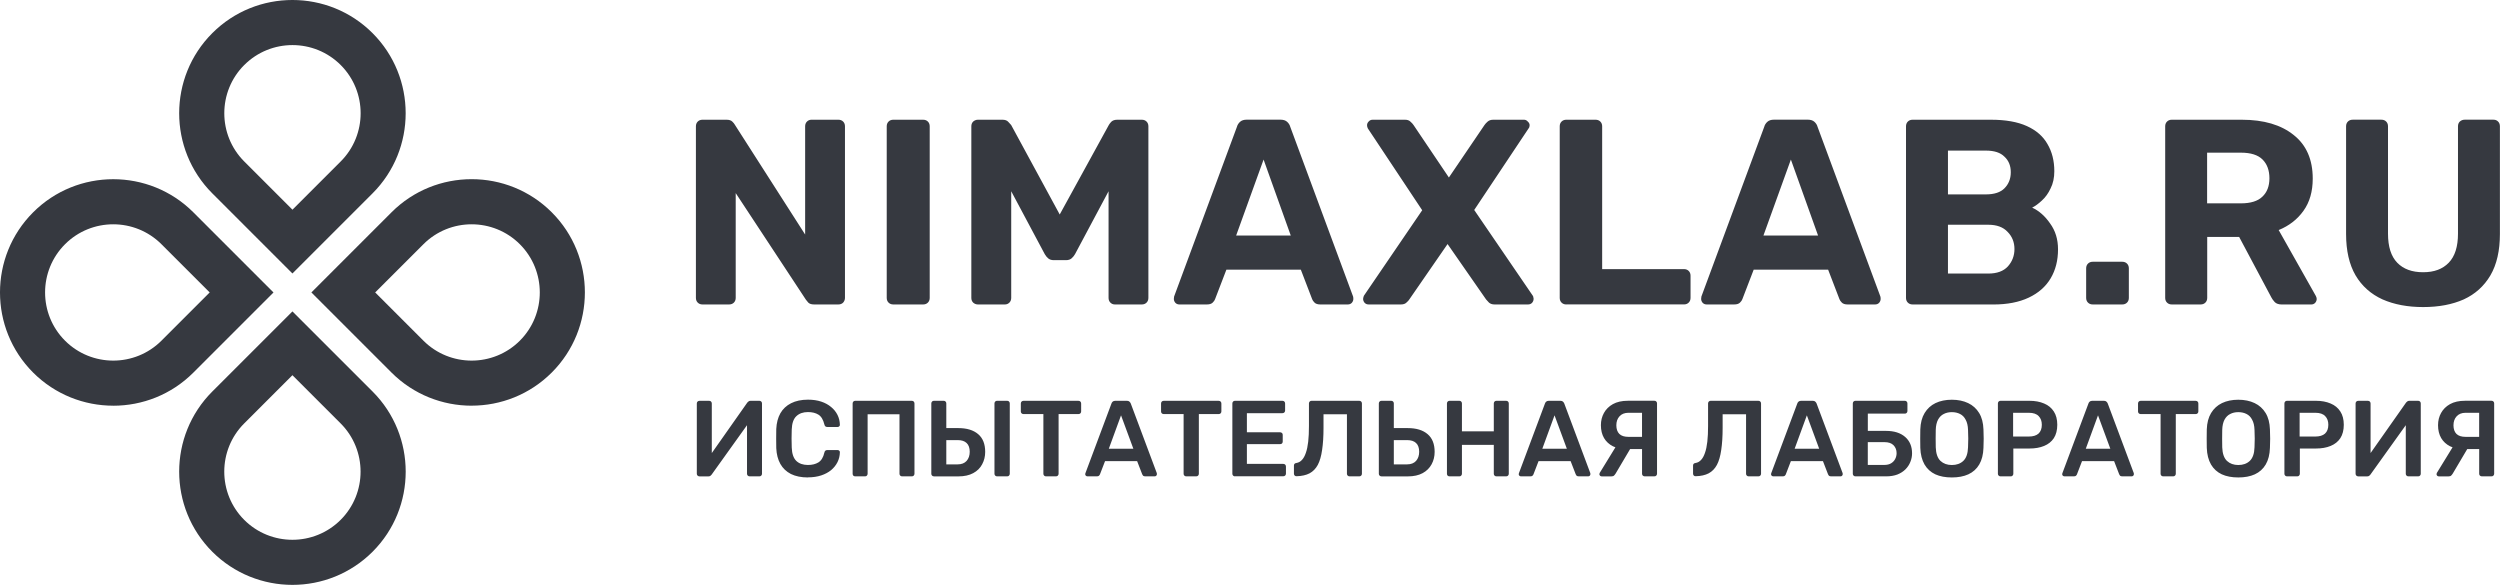 <?xml version="1.0" encoding="UTF-8"?> <svg xmlns="http://www.w3.org/2000/svg" id="Layer_2" data-name="Layer 2" viewBox="0 0 775.89 181.52"><defs><style> .cls-1 { fill: #363940; } </style></defs><g id="_Слой_1" data-name="Слой 1"><g><path class="cls-1" d="M90.76,181.52c-9,0-18.01-3.43-24.87-10.28-13.71-13.71-13.71-36.02,0-49.73l24.87-24.86,24.87,24.86c13.71,13.71,13.71,36.02,0,49.73-6.86,6.85-15.86,10.28-24.87,10.28ZM90.76,116.44l-14.97,14.97c-8.25,8.25-8.25,21.68,0,29.93,8.25,8.25,21.68,8.25,29.93,0,8.25-8.25,8.25-21.68,0-29.93l-14.97-14.97ZM146.38,125.91c-9.01,0-18.01-3.43-24.87-10.28l-24.87-24.87,24.87-24.87c13.71-13.71,36.02-13.71,49.73,0,13.71,13.71,13.71,36.02,0,49.73-6.86,6.86-15.86,10.28-24.87,10.28ZM116.44,90.76l14.97,14.97c8.25,8.25,21.68,8.25,29.93,0s8.25-21.68,0-29.93c-8.25-8.25-21.68-8.25-29.93,0l-14.97,14.96ZM35.15,125.91c-9,0-18.01-3.43-24.87-10.28h0c-13.71-13.71-13.71-36.02,0-49.73,13.71-13.71,36.02-13.71,49.73,0l24.87,24.87-24.87,24.87c-6.85,6.86-15.86,10.28-24.87,10.28ZM20.18,105.73c8.25,8.25,21.68,8.25,29.93,0l14.97-14.97-14.97-14.96c-8.25-8.25-21.68-8.25-29.93,0-8.25,8.25-8.25,21.68,0,29.93h0ZM90.76,84.88l-24.87-24.87c-13.71-13.71-13.71-36.02,0-49.73h0c13.71-13.71,36.02-13.71,49.73,0,13.71,13.71,13.71,36.02,0,49.73l-24.87,24.87ZM75.8,20.18c-8.25,8.25-8.25,21.68,0,29.93l14.97,14.97,14.97-14.97c8.25-8.25,8.25-21.68,0-29.93-8.25-8.25-21.68-8.25-29.93,0h0Z"></path><path class="cls-1" d="M218.02,94.49c-.6,0-1.09-.19-1.47-.57-.38-.38-.57-.87-.57-1.47v-53.25c0-.6.19-1.09.57-1.47.38-.38.87-.57,1.47-.57h7.45c.82,0,1.42.19,1.8.57.38.38.63.68.74.9l21.87,34.16v-33.59c0-.6.19-1.09.57-1.47.38-.38.85-.57,1.39-.57h8.36c.6,0,1.09.19,1.47.57.38.38.57.87.57,1.47v53.25c0,.55-.19,1.04-.57,1.47-.38.38-.87.57-1.47.57h-7.54c-.82,0-1.42-.19-1.8-.57-.33-.44-.57-.74-.74-.9l-21.79-33.09v32.52c0,.6-.19,1.09-.57,1.47-.38.38-.87.57-1.47.57h-8.27ZM277.24,94.49c-.6,0-1.09-.19-1.47-.57-.38-.38-.57-.87-.57-1.47v-53.25c0-.6.19-1.09.57-1.47.38-.38.87-.57,1.47-.57h9.26c.6,0,1.09.19,1.47.57.38.38.57.87.57,1.47v53.25c0,.6-.19,1.09-.57,1.47-.38.38-.87.57-1.47.57h-9.26ZM303.5,94.49c-.55,0-1.04-.19-1.47-.57-.38-.38-.57-.87-.57-1.47v-53.25c0-.6.19-1.09.57-1.47.44-.38.93-.57,1.47-.57h7.62c.82,0,1.42.22,1.8.66.44.44.74.76.9.98l15.07,27.77,15.24-27.77c.11-.22.36-.55.74-.98.44-.44,1.06-.66,1.88-.66h7.62c.6,0,1.09.19,1.47.57.38.38.57.87.57,1.47v53.25c0,.6-.19,1.09-.57,1.47-.38.38-.87.57-1.47.57h-8.36c-.55,0-1.01-.19-1.39-.57-.38-.38-.57-.87-.57-1.47v-33.09l-10.4,19.5c-.27.49-.63.93-1.06,1.31-.44.38-1.01.57-1.72.57h-3.85c-.71,0-1.28-.19-1.72-.57-.44-.38-.79-.82-1.06-1.31l-10.4-19.5v33.09c0,.6-.19,1.09-.57,1.47-.38.38-.85.57-1.39.57h-8.36ZM366.03,94.49c-.49,0-.9-.16-1.23-.49-.33-.38-.49-.79-.49-1.23,0-.27.03-.52.08-.74l19.5-52.67c.16-.6.49-1.12.98-1.56.49-.44,1.17-.66,2.05-.66h10.49c.88,0,1.56.22,2.05.66.49.44.82.96.98,1.56l19.5,52.67c.06.22.08.46.08.74,0,.44-.16.85-.49,1.23-.33.33-.74.49-1.23.49h-8.52c-.82,0-1.42-.19-1.8-.57-.38-.38-.63-.74-.74-1.06l-3.52-9.17h-23.1l-3.52,9.17c-.11.33-.35.68-.74,1.06-.38.38-.98.57-1.8.57h-8.52ZM383.64,73.11h16.96l-8.44-23.59-8.52,23.59ZM424.77,94.49c-.49,0-.9-.16-1.23-.49-.33-.38-.49-.79-.49-1.23,0-.16.03-.33.08-.49.06-.16.11-.33.16-.49l18.1-26.54-16.87-25.39c-.16-.33-.25-.66-.25-.98,0-.44.16-.82.49-1.15.33-.38.74-.57,1.23-.57h10.08c.71,0,1.26.19,1.64.57.44.38.77.74.98,1.06l10.98,16.3,11.06-16.3c.22-.33.55-.68.98-1.06.44-.38,1.01-.57,1.72-.57h9.58c.44,0,.82.19,1.15.57.38.33.57.71.57,1.15,0,.38-.11.71-.33.98l-16.87,25.31,18.19,26.62c.11.16.16.33.16.49.06.16.08.33.08.49,0,.44-.16.85-.49,1.23-.33.33-.74.49-1.23.49h-10.4c-.71,0-1.28-.19-1.72-.57-.38-.38-.68-.71-.9-.98l-11.96-17.2-11.88,17.2c-.16.27-.46.6-.9.98-.38.38-.95.57-1.72.57h-9.99ZM486.11,94.49c-.6,0-1.09-.19-1.47-.57-.38-.38-.57-.87-.57-1.47v-53.25c0-.6.19-1.09.57-1.47.38-.38.88-.57,1.47-.57h9.09c.6,0,1.09.19,1.47.57.38.38.57.87.57,1.47v44.32h25.39c.6,0,1.09.19,1.47.57.38.38.57.87.57,1.47v6.88c0,.6-.19,1.09-.57,1.47-.38.38-.87.57-1.47.57h-36.53ZM529.68,94.49c-.49,0-.9-.16-1.23-.49-.33-.38-.49-.79-.49-1.23,0-.27.03-.52.08-.74l19.5-52.67c.16-.6.49-1.12.98-1.56s1.17-.66,2.05-.66h10.49c.88,0,1.56.22,2.05.66.49.44.82.96.98,1.56l19.5,52.67c.06.22.08.46.08.74,0,.44-.16.85-.49,1.23-.33.33-.74.49-1.23.49h-8.52c-.82,0-1.42-.19-1.8-.57-.38-.38-.63-.74-.74-1.06l-3.52-9.17h-23.1l-3.52,9.17c-.11.33-.35.68-.74,1.06-.38.38-.98.57-1.8.57h-8.52ZM547.29,73.11h16.96l-8.44-23.59-8.52,23.59ZM593.58,94.49c-.6,0-1.09-.19-1.47-.57-.38-.38-.57-.87-.57-1.47v-53.25c0-.6.19-1.09.57-1.47.38-.38.88-.57,1.47-.57h24.33c4.54,0,8.25.66,11.14,1.97,2.9,1.31,5.03,3.17,6.39,5.57,1.42,2.4,2.13,5.22,2.13,8.44,0,2.02-.38,3.8-1.15,5.32-.71,1.53-1.61,2.79-2.7,3.77-1.04.98-2.05,1.72-3.03,2.21,2.13.98,3.99,2.62,5.57,4.91,1.64,2.24,2.46,4.91,2.46,8.03,0,3.44-.76,6.44-2.29,9.01-1.53,2.57-3.79,4.56-6.8,5.98-3,1.42-6.66,2.13-10.98,2.13h-25.07ZM604.56,84.9h12.53c2.68,0,4.7-.74,6.06-2.21,1.37-1.53,2.05-3.33,2.05-5.41s-.71-3.9-2.13-5.32c-1.36-1.47-3.36-2.21-5.98-2.21h-12.53v15.15ZM604.56,60.33h11.8c2.57,0,4.48-.63,5.73-1.88,1.31-1.31,1.97-2.98,1.97-5s-.66-3.63-1.97-4.83c-1.25-1.26-3.16-1.88-5.73-1.88h-11.8v13.6ZM649.49,94.49c-.6,0-1.09-.19-1.47-.57-.38-.38-.57-.87-.57-1.47v-9.17c0-.6.19-1.09.57-1.47.38-.38.88-.57,1.47-.57h9.17c.6,0,1.09.19,1.47.57.38.38.57.87.57,1.47v9.17c0,.6-.19,1.09-.57,1.47-.38.38-.87.57-1.47.57h-9.17ZM674.02,94.49c-.6,0-1.09-.19-1.47-.57-.38-.38-.57-.87-.57-1.47v-53.25c0-.6.19-1.09.57-1.47.38-.38.88-.57,1.47-.57h21.71c6.83,0,12.21,1.58,16.14,4.75,3.93,3.11,5.9,7.62,5.9,13.52,0,3.99-.95,7.32-2.87,9.99-1.91,2.68-4.48,4.67-7.7,5.98l11.55,20.48c.16.33.25.63.25.9,0,.44-.16.85-.49,1.23-.33.33-.74.49-1.23.49h-9.09c-.98,0-1.72-.25-2.21-.74-.49-.55-.85-1.04-1.06-1.47l-9.99-18.76h-9.91v18.92c0,.6-.19,1.09-.57,1.47-.38.38-.87.57-1.47.57h-8.93ZM684.99,63.11h10.49c3,0,5.22-.68,6.64-2.05,1.47-1.37,2.21-3.28,2.21-5.73s-.71-4.4-2.13-5.82c-1.42-1.42-3.66-2.13-6.72-2.13h-10.49v15.73ZM752.05,95.3c-4.8,0-9.01-.79-12.62-2.38-3.6-1.64-6.39-4.12-8.36-7.45-1.97-3.39-2.95-7.67-2.95-12.86v-33.42c0-.6.19-1.09.57-1.47.38-.38.88-.57,1.47-.57h8.93c.6,0,1.09.19,1.47.57.38.38.57.87.57,1.47v33.34c0,4.04.96,7.04,2.87,9.01,1.91,1.97,4.59,2.95,8.03,2.95s6.04-.98,7.95-2.95c1.91-1.97,2.87-4.97,2.87-9.01v-33.34c0-.6.19-1.09.57-1.47.44-.38.93-.57,1.47-.57h9.01c.55,0,1.01.19,1.39.57.38.38.57.87.57,1.47v33.42c0,5.19-.98,9.48-2.95,12.86-1.97,3.33-4.72,5.82-8.27,7.45-3.55,1.58-7.75,2.38-12.62,2.38Z"></path><path class="cls-1" d="M217.06,147.84c-.22,0-.41-.08-.57-.23s-.23-.36-.23-.6v-21.78c0-.25.08-.45.23-.6s.36-.23.6-.23h3.02c.25,0,.44.08.57.23.16.16.23.36.23.6v15.38l11.03-15.68c.09-.11.21-.22.37-.34.16-.13.36-.2.6-.2h2.78c.22,0,.41.08.57.23s.23.36.23.6v21.82c0,.22-.08.41-.23.57s-.35.23-.57.23h-3.02c-.25,0-.45-.08-.6-.23s-.23-.35-.23-.57v-15.08l-10.99,15.35c-.07.09-.18.2-.34.34s-.37.2-.64.2h-2.81ZM250.76,148.18c-2.08,0-3.84-.36-5.29-1.07-1.43-.74-2.52-1.78-3.28-3.12-.76-1.36-1.18-2.99-1.27-4.89-.02-.92-.03-1.9-.03-2.95s.01-2.06.03-3.02c.09-1.88.51-3.5,1.27-4.86.78-1.36,1.89-2.4,3.32-3.12,1.45-.74,3.21-1.11,5.26-1.11,1.52,0,2.88.2,4.09.6,1.21.4,2.23.96,3.08,1.68.85.69,1.51,1.51,1.98,2.45.47.94.71,1.95.74,3.05.02.2-.04.37-.2.5-.13.13-.3.2-.5.2h-3.18c-.25,0-.45-.06-.6-.17-.16-.13-.27-.35-.34-.64-.36-1.47-.97-2.48-1.84-3.02-.87-.54-1.95-.8-3.25-.8-1.5,0-2.69.42-3.59,1.27-.89.83-1.37,2.2-1.44,4.12-.07,1.83-.07,3.71,0,5.63s.55,3.31,1.44,4.16c.89.83,2.09,1.24,3.59,1.24,1.3,0,2.38-.27,3.25-.8.89-.56,1.51-1.56,1.84-3.02.07-.31.18-.53.34-.64.16-.11.36-.17.6-.17h3.18c.2,0,.37.07.5.2.16.13.22.3.2.5-.02,1.09-.27,2.11-.74,3.05s-1.13,1.76-1.98,2.48c-.85.69-1.88,1.24-3.08,1.64-1.21.4-2.57.6-4.09.6ZM265.42,147.84c-.22,0-.41-.07-.57-.2-.16-.16-.23-.36-.23-.6v-21.82c0-.25.08-.45.23-.6s.35-.23.57-.23h17.56c.25,0,.45.08.6.23s.23.36.23.6v21.82c0,.22-.08.41-.23.57s-.36.23-.6.23h-3.02c-.22,0-.41-.08-.57-.23s-.23-.35-.23-.57v-18.46h-9.89v18.46c0,.22-.08.41-.23.57-.13.16-.32.23-.57.23h-3.05ZM289.84,147.84c-.22,0-.41-.08-.57-.23s-.23-.35-.23-.57v-21.85c0-.22.08-.41.23-.57s.35-.23.57-.23h3.05c.25,0,.44.08.57.23.16.16.23.35.23.57v7.67h3.72c2.66,0,4.71.63,6.17,1.88,1.45,1.23,2.18,3.06,2.18,5.5,0,1.41-.31,2.69-.94,3.85-.6,1.16-1.53,2.08-2.78,2.75-1.23.67-2.77,1.01-4.62,1.01h-7.57ZM293.69,144.12h3.55c1.18,0,2.1-.36,2.75-1.07.65-.74.97-1.69.97-2.85s-.32-2.11-.97-2.71c-.63-.6-1.54-.9-2.75-.9h-3.55v7.54ZM309.44,147.84c-.22,0-.41-.08-.57-.23s-.23-.35-.23-.57v-21.85c0-.22.08-.41.23-.57s.35-.23.57-.23h3.15c.25,0,.44.08.57.23.16.16.23.35.23.57v21.85c0,.22-.08.41-.23.57-.13.16-.32.23-.57.23h-3.15ZM324.62,147.84c-.22,0-.41-.08-.57-.23s-.23-.35-.23-.57v-18.53h-6.2c-.22,0-.41-.08-.57-.23-.16-.16-.23-.35-.23-.57v-2.48c0-.25.08-.45.23-.6.16-.16.35-.23.57-.23h17.09c.25,0,.45.08.6.23s.23.36.23.6v2.48c0,.22-.08.41-.23.57s-.36.23-.6.23h-6.17v18.53c0,.22-.08.41-.23.57s-.36.23-.6.23h-3.08ZM337.5,147.84c-.18,0-.35-.07-.5-.2-.13-.13-.2-.3-.2-.5,0-.09.02-.19.07-.3l8.08-21.61c.07-.22.19-.41.37-.57.2-.18.47-.27.8-.27h3.65c.34,0,.59.09.77.27.18.16.31.35.4.57l8.08,21.61c.02.11.03.21.03.3,0,.2-.07.37-.2.5s-.29.2-.47.2h-2.92c-.31,0-.55-.07-.7-.2-.13-.16-.22-.3-.27-.44l-1.58-4.09h-9.95l-1.58,4.09c-.04.13-.15.28-.3.44-.13.13-.36.2-.67.2h-2.92ZM344.13,139.26h7.61l-3.82-10.36-3.79,10.36ZM368.14,147.84c-.22,0-.41-.08-.57-.23s-.23-.35-.23-.57v-18.53h-6.2c-.22,0-.41-.08-.57-.23s-.23-.35-.23-.57v-2.48c0-.25.08-.45.23-.6s.35-.23.57-.23h17.09c.25,0,.45.08.6.23s.23.36.23.6v2.48c0,.22-.08.41-.23.57s-.36.23-.6.23h-6.16v18.53c0,.22-.08.41-.23.57s-.36.23-.6.23h-3.08ZM383.27,147.84c-.22,0-.41-.08-.57-.23s-.23-.35-.23-.57v-21.82c0-.25.08-.45.23-.6s.35-.23.57-.23h14.74c.25,0,.45.08.6.23s.23.36.23.6v2.21c0,.22-.08.41-.23.57-.16.16-.36.23-.6.23h-11.03v5.93h10.29c.25,0,.45.08.6.23.16.13.23.32.23.57v2.08c0,.25-.08.45-.23.6-.16.13-.36.2-.6.2h-10.29v6.13h11.29c.25,0,.45.08.6.23s.23.36.23.6v2.21c0,.22-.08.41-.23.57s-.36.23-.6.23h-15.01ZM418.83,147.84c-.22,0-.41-.08-.57-.23s-.23-.35-.23-.57v-18.46h-7.27v4.22c0,2.68-.15,4.97-.44,6.87-.27,1.9-.71,3.44-1.34,4.62-.63,1.16-1.47,2.03-2.55,2.61-1.07.56-2.41.86-4.02.9-.22.02-.42-.04-.6-.2-.16-.18-.23-.38-.23-.6v-2.51c0-.47.26-.74.77-.8.67-.11,1.24-.42,1.71-.94.49-.51.89-1.24,1.21-2.18.34-.94.58-2.1.74-3.49.16-1.41.23-3.04.23-4.89v-7c0-.22.08-.41.23-.57s.35-.23.57-.23h14.81c.25,0,.45.08.6.23s.23.36.23.6v21.82c0,.22-.08.41-.23.57s-.36.23-.6.23h-3.02ZM428.73,147.84c-.22,0-.41-.08-.57-.23s-.23-.35-.23-.57v-21.85c0-.22.08-.41.23-.57s.35-.23.57-.23h3.05c.25,0,.44.08.57.23.16.16.23.35.23.57v7.67h4.32c2.66,0,4.71.63,6.17,1.88,1.45,1.23,2.18,3.06,2.18,5.5,0,1.41-.31,2.69-.94,3.85-.63,1.16-1.55,2.08-2.78,2.75-1.23.67-2.77,1.01-4.62,1.01h-8.18ZM432.58,144.12h4.12c1.21,0,2.13-.36,2.78-1.07.65-.74.97-1.69.97-2.85s-.32-2.11-.97-2.71c-.63-.6-1.55-.9-2.78-.9h-4.12v7.54ZM449.87,147.84c-.22,0-.41-.07-.57-.2-.16-.16-.23-.36-.23-.6v-21.82c0-.25.08-.45.23-.6s.35-.23.57-.23h3.05c.25,0,.44.08.57.23.16.16.23.36.23.6v8.65h9.89v-8.65c0-.25.08-.45.23-.6s.35-.23.57-.23h3.02c.25,0,.45.08.6.23s.23.36.23.6v21.82c0,.22-.08.41-.23.57s-.36.23-.6.23h-3.02c-.22,0-.41-.08-.57-.23s-.23-.35-.23-.57v-8.98h-9.89v8.98c0,.22-.08.41-.23.57-.13.16-.32.23-.57.23h-3.05ZM472.04,147.84c-.18,0-.35-.07-.5-.2-.13-.13-.2-.3-.2-.5,0-.09.02-.19.07-.3l8.08-21.61c.07-.22.19-.41.37-.57.2-.18.47-.27.8-.27h3.65c.34,0,.59.09.77.27.18.16.31.35.4.57l8.08,21.61c.02.11.03.21.03.3,0,.2-.07.37-.2.5-.13.13-.29.2-.47.2h-2.92c-.31,0-.55-.07-.7-.2-.13-.16-.22-.3-.27-.44l-1.58-4.09h-9.95l-1.58,4.09c-.04.13-.15.28-.3.44-.13.13-.36.2-.67.2h-2.92ZM478.67,139.26h7.61l-3.82-10.36-3.79,10.36ZM510.45,147.84c-.22,0-.42-.08-.6-.23-.16-.16-.23-.35-.23-.57v-7.67h-4.93c-1.56,0-2.94-.29-4.12-.87-1.18-.6-2.1-1.45-2.75-2.55-.65-1.12-.97-2.45-.97-3.99,0-1.39.31-2.65.94-3.79.63-1.14,1.55-2.06,2.78-2.75,1.25-.69,2.79-1.04,4.62-1.04h8.28c.25,0,.44.08.57.23.16.16.23.35.23.57v21.85c0,.22-.08.41-.23.57-.13.16-.32.23-.57.23h-3.02ZM497.05,147.84c-.18,0-.34-.07-.47-.2-.13-.13-.2-.3-.2-.5,0-.11.03-.23.1-.37l5.53-9.01,4.42.74-4.99,8.44c-.13.22-.3.44-.5.64-.18.18-.46.27-.84.27h-3.05ZM505.39,135.58h4.22v-7.47h-4.22c-1.18,0-2.11.37-2.78,1.11-.65.71-.97,1.64-.97,2.78s.31,2.06.94,2.68c.63.6,1.56.9,2.81.9ZM542.7,147.84c-.22,0-.41-.08-.57-.23-.16-.16-.23-.35-.23-.57v-18.46h-7.27v4.22c0,2.68-.15,4.97-.44,6.87-.27,1.9-.71,3.44-1.34,4.62-.63,1.16-1.47,2.03-2.55,2.61-1.07.56-2.41.86-4.02.9-.22.02-.42-.04-.6-.2-.16-.18-.23-.38-.23-.6v-2.51c0-.47.26-.74.77-.8.67-.11,1.24-.42,1.71-.94.49-.51.89-1.24,1.21-2.18.34-.94.58-2.1.74-3.49.16-1.41.23-3.04.23-4.89v-7c0-.22.08-.41.23-.57.16-.16.35-.23.57-.23h14.81c.25,0,.45.08.6.23.16.16.23.36.23.6v21.82c0,.22-.08.41-.23.57-.16.16-.36.23-.6.23h-3.02ZM550.35,147.84c-.18,0-.35-.07-.5-.2-.13-.13-.2-.3-.2-.5,0-.09.02-.19.07-.3l8.08-21.61c.07-.22.19-.41.37-.57.2-.18.47-.27.8-.27h3.65c.34,0,.59.09.77.27.18.16.31.35.4.57l8.08,21.61c.02.11.03.21.03.3,0,.2-.07.37-.2.5s-.29.2-.47.2h-2.92c-.31,0-.55-.07-.7-.2-.13-.16-.22-.3-.27-.44l-1.58-4.09h-9.95l-1.57,4.09c-.04.13-.15.28-.3.44-.13.13-.36.2-.67.2h-2.92ZM556.98,139.26h7.61l-3.82-10.36-3.79,10.36ZM575.83,147.84c-.22,0-.41-.08-.57-.23-.16-.16-.23-.35-.23-.57v-21.82c0-.25.08-.45.23-.6.16-.16.35-.23.57-.23h15.35c.25,0,.44.08.57.23.16.16.23.36.23.6v2.35c0,.22-.08.41-.23.57-.13.16-.32.23-.57.23h-11.49v5.36h5.66c2.52,0,4.5.63,5.93,1.88,1.43,1.25,2.14,2.95,2.14,5.09,0,.92-.18,1.81-.54,2.68-.34.85-.84,1.61-1.51,2.28-.67.67-1.51,1.21-2.51,1.61-1.01.38-2.18.57-3.52.57h-9.52ZM579.68,144.29h5.19c.8,0,1.49-.17,2.04-.5.56-.34.98-.78,1.27-1.34s.44-1.16.44-1.81c0-.98-.31-1.8-.94-2.45-.63-.65-1.56-.97-2.81-.97h-5.19v7.07ZM605.77,148.18c-1.99,0-3.7-.32-5.13-.97-1.43-.67-2.55-1.69-3.35-3.05-.8-1.39-1.24-3.11-1.31-5.16-.02-.96-.03-1.91-.03-2.85s.01-1.9.03-2.88c.07-2.03.51-3.73,1.34-5.09.83-1.36,1.95-2.39,3.38-3.08,1.45-.69,3.14-1.04,5.06-1.04s3.61.35,5.06,1.04,2.59,1.72,3.42,3.08,1.27,3.06,1.34,5.09c.04.98.07,1.94.07,2.88s-.02,1.89-.07,2.85c-.07,2.06-.5,3.78-1.31,5.16-.8,1.36-1.93,2.38-3.38,3.05-1.43.65-3.14.97-5.13.97ZM605.77,144.32c1.45,0,2.64-.42,3.55-1.27.92-.87,1.41-2.28,1.47-4.22.04-.98.07-1.89.07-2.71s-.02-1.75-.07-2.71c-.04-1.3-.29-2.35-.74-3.15-.42-.83-1.01-1.42-1.74-1.78-.74-.38-1.59-.57-2.55-.57s-1.78.19-2.51.57c-.74.36-1.33.95-1.78,1.78-.42.8-.66,1.85-.7,3.15-.02.96-.03,1.87-.03,2.71s.01,1.73.03,2.71c.07,1.94.56,3.35,1.47,4.22.92.85,2.09,1.27,3.52,1.27ZM620.86,147.84c-.22,0-.41-.08-.57-.23-.16-.16-.23-.35-.23-.57v-21.82c0-.25.08-.45.23-.6.16-.16.35-.23.57-.23h8.98c1.74,0,3.26.28,4.56.84,1.3.54,2.3,1.36,3.02,2.48.71,1.09,1.07,2.47,1.07,4.12s-.36,3.06-1.07,4.16c-.71,1.07-1.72,1.88-3.02,2.41-1.3.54-2.81.8-4.56.8h-4.99v7.84c0,.22-.08.41-.23.57-.13.16-.32.23-.57.23h-3.18ZM624.78,135.48h4.89c1.3,0,2.29-.3,2.98-.9.69-.63,1.04-1.54,1.04-2.75,0-1.12-.32-2.01-.97-2.68-.65-.69-1.66-1.04-3.05-1.04h-4.89v7.37ZM640.71,147.84c-.18,0-.35-.07-.5-.2-.13-.13-.2-.3-.2-.5,0-.09.02-.19.07-.3l8.08-21.61c.07-.22.19-.41.37-.57.2-.18.47-.27.8-.27h3.65c.34,0,.59.09.77.27.18.16.31.35.4.57l8.08,21.61c.02.11.03.21.03.3,0,.2-.07.37-.2.5s-.29.2-.47.2h-2.92c-.31,0-.55-.07-.7-.2-.13-.16-.22-.3-.27-.44l-1.58-4.09h-9.95l-1.57,4.09c-.04.13-.15.28-.3.44-.13.13-.36.2-.67.2h-2.92ZM647.34,139.26h7.61l-3.82-10.36-3.79,10.36ZM671.35,147.84c-.22,0-.41-.08-.57-.23-.16-.16-.23-.35-.23-.57v-18.53h-6.2c-.22,0-.41-.08-.57-.23-.16-.16-.23-.35-.23-.57v-2.48c0-.25.08-.45.23-.6.16-.16.35-.23.57-.23h17.09c.25,0,.45.08.6.23.16.16.23.36.23.6v2.48c0,.22-.08.41-.23.57-.16.16-.36.23-.6.23h-6.17v18.53c0,.22-.08.41-.23.57-.16.16-.36.23-.6.23h-3.08ZM694.68,148.18c-1.99,0-3.7-.32-5.13-.97-1.43-.67-2.55-1.69-3.35-3.05-.8-1.39-1.24-3.11-1.31-5.16-.02-.96-.03-1.91-.03-2.85s.01-1.9.03-2.88c.07-2.03.51-3.73,1.34-5.09s1.95-2.39,3.38-3.08c1.45-.69,3.14-1.04,5.06-1.04s3.61.35,5.06,1.04,2.59,1.72,3.42,3.08,1.27,3.06,1.34,5.09c.04.98.07,1.94.07,2.88s-.02,1.89-.07,2.85c-.07,2.06-.5,3.78-1.31,5.16-.8,1.36-1.93,2.38-3.38,3.05-1.43.65-3.14.97-5.13.97ZM694.68,144.32c1.45,0,2.64-.42,3.55-1.27.92-.87,1.41-2.28,1.47-4.22.04-.98.07-1.89.07-2.71s-.02-1.75-.07-2.71c-.04-1.3-.29-2.35-.74-3.15-.42-.83-1.01-1.42-1.74-1.78-.74-.38-1.59-.57-2.55-.57s-1.78.19-2.51.57c-.74.36-1.33.95-1.78,1.78-.42.8-.66,1.85-.7,3.15-.02.96-.03,1.87-.03,2.71s.01,1.73.03,2.71c.07,1.94.56,3.35,1.47,4.22.92.85,2.09,1.27,3.52,1.27ZM709.78,147.84c-.22,0-.41-.08-.57-.23-.16-.16-.23-.35-.23-.57v-21.82c0-.25.08-.45.23-.6.16-.16.35-.23.57-.23h8.98c1.74,0,3.26.28,4.56.84,1.3.54,2.3,1.36,3.02,2.48.71,1.09,1.07,2.47,1.07,4.12s-.36,3.06-1.07,4.16c-.71,1.07-1.72,1.88-3.02,2.41-1.3.54-2.81.8-4.56.8h-4.99v7.84c0,.22-.08.41-.23.57-.13.16-.32.23-.57.23h-3.18ZM713.7,135.48h4.89c1.3,0,2.29-.3,2.98-.9.69-.63,1.04-1.54,1.04-2.75,0-1.12-.32-2.01-.97-2.68-.65-.69-1.66-1.04-3.05-1.04h-4.89v7.37ZM731.87,147.84c-.22,0-.41-.08-.57-.23-.16-.16-.23-.36-.23-.6v-21.78c0-.25.08-.45.23-.6.16-.16.36-.23.6-.23h3.02c.25,0,.44.08.57.23.16.16.23.36.23.6v15.38l11.03-15.68c.09-.11.21-.22.37-.34.16-.13.36-.2.6-.2h2.78c.22,0,.41.08.57.23.16.16.23.36.23.6v21.82c0,.22-.08.41-.23.57-.16.16-.35.23-.57.23h-3.02c-.25,0-.45-.08-.6-.23-.16-.16-.23-.35-.23-.57v-15.08l-10.99,15.35c-.07.09-.18.2-.34.34-.16.13-.37.2-.64.2h-2.81ZM770.26,147.84c-.22,0-.42-.08-.6-.23-.16-.16-.23-.35-.23-.57v-7.67h-4.93c-1.56,0-2.94-.29-4.12-.87-1.18-.6-2.1-1.45-2.75-2.55-.65-1.12-.97-2.45-.97-3.99,0-1.39.31-2.65.94-3.79s1.55-2.06,2.78-2.75c1.25-.69,2.79-1.04,4.62-1.04h8.28c.25,0,.44.08.57.23.16.16.23.35.23.57v21.85c0,.22-.08.41-.23.57-.13.16-.32.23-.57.23h-3.02ZM756.86,147.84c-.18,0-.34-.07-.47-.2s-.2-.3-.2-.5c0-.11.03-.23.1-.37l5.53-9.01,4.42.74-4.99,8.44c-.13.22-.3.44-.5.64-.18.18-.46.27-.84.27h-3.05ZM765.2,135.58h4.22v-7.47h-4.22c-1.18,0-2.11.37-2.78,1.11-.65.71-.97,1.64-.97,2.78s.31,2.06.94,2.68c.63.6,1.56.9,2.81.9Z"></path></g></g></svg> 